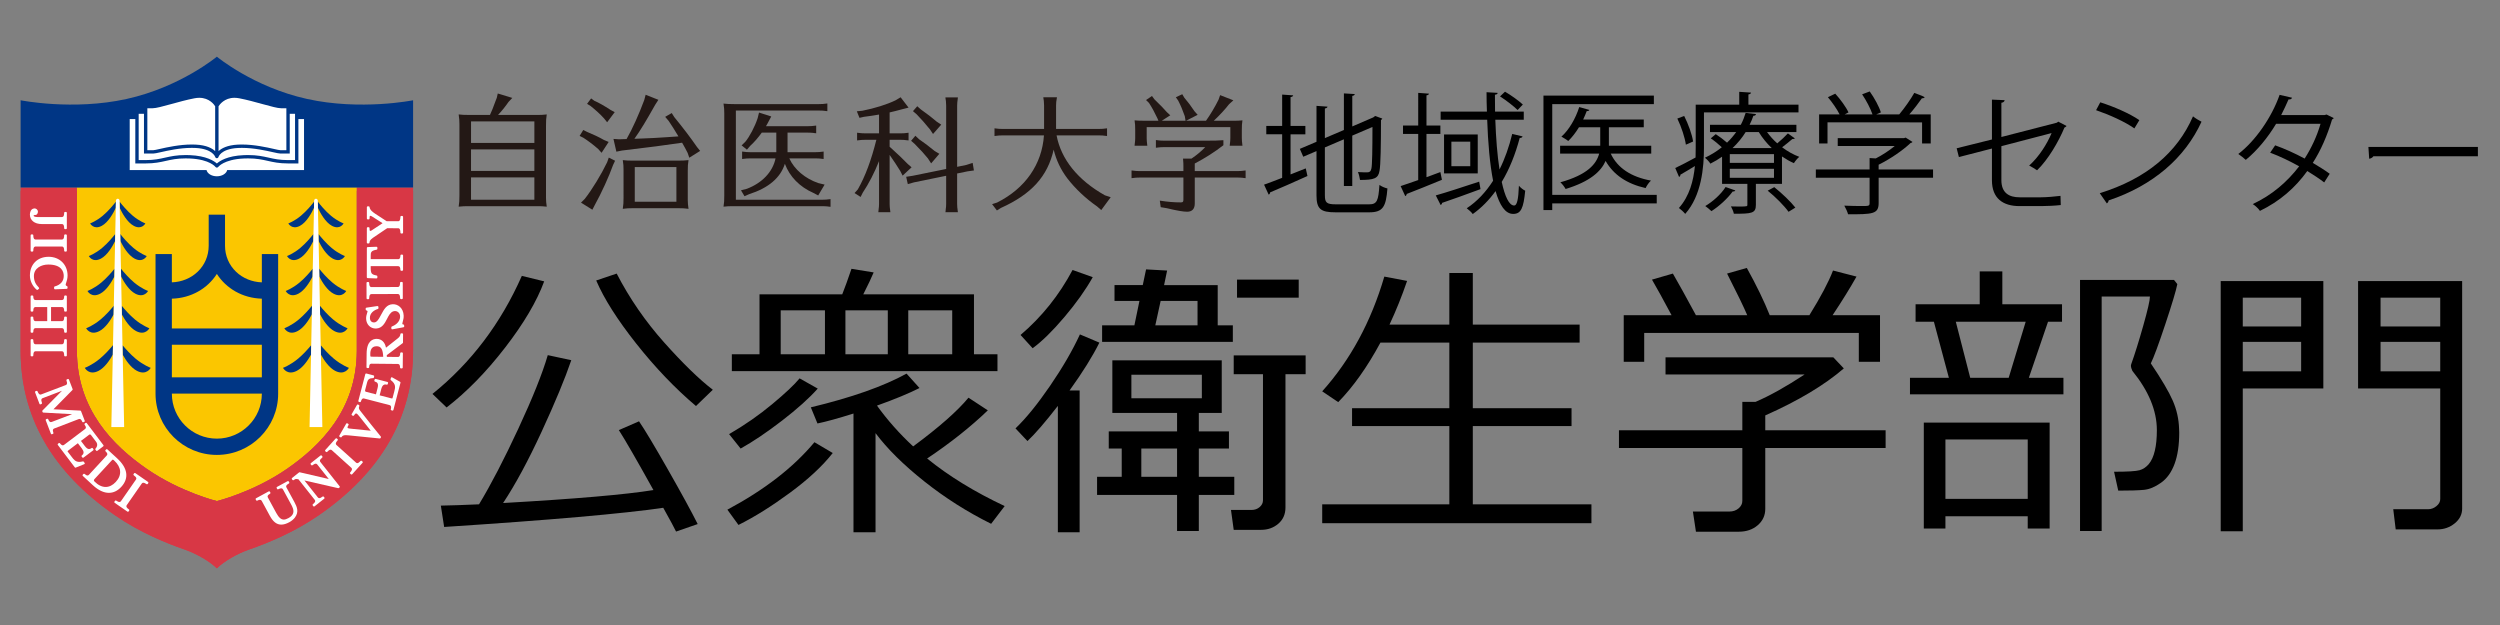 <?xml version="1.0" encoding="utf-8"?>
<!-- Generator: Adobe Illustrator 16.0.0, SVG Export Plug-In . SVG Version: 6.00 Build 0)  -->
<!DOCTYPE svg PUBLIC "-//W3C//DTD SVG 1.1//EN" "http://www.w3.org/Graphics/SVG/1.1/DTD/svg11.dtd">
<svg version="1.1" id="レイヤー_1" xmlns="http://www.w3.org/2000/svg" xmlns:xlink="http://www.w3.org/1999/xlink" x="0px"
	 y="0px" width="256px" height="64px" viewBox="0 0 256 64" enable-background="new 0 0 256 64" xml:space="preserve">
<rect x="0" y="0" width="256" height="64" fill="#808080" stroke="none"/>
<g>
	<path fill="none" d="M43.415,36.13c0,3.462-0.867,6.714-2.575,9.667c-1.7,2.938-4.243,5.588-7.558,7.875
		c-2.101,1.449-4.517,2.641-7.389,3.645c-1.099,0.381-2.293,1.068-2.903,1.674c-0.21,0.207-0.488,0.32-0.782,0.32
		c-0.295,0-0.574-0.113-0.783-0.322c-0.61-0.602-1.804-1.289-2.903-1.672c-2.874-1.004-5.291-2.197-7.388-3.645
		c-3.315-2.287-5.859-4.938-7.561-7.875c-1.708-2.953-2.574-6.205-2.574-9.667V10.268c0-0.335,0.149-0.649,0.408-0.862
		c0.198-0.163,0.449-0.252,0.705-0.252c0.073,0,0.147,0.007,0.221,0.021c0.021,0.005,2.148,0.42,4.997,0.42
		c1.93,0,3.747-0.186,5.403-0.552c5.154-1.139,8.727-4.069,8.763-4.098c0.199-0.166,0.452-0.257,0.713-0.257
		c0.26,0,0.513,0.092,0.711,0.258c0.036,0.029,3.607,2.958,8.763,4.097c1.654,0.366,3.472,0.552,5.401,0.552
		c2.854,0,4.978-0.416,4.998-0.42c0.071-0.014,0.145-0.021,0.219-0.021c0.257,0,0.507,0.09,0.706,0.252
		c0.259,0.212,0.408,0.526,0.408,0.861V36.13z"/>
	<path fill="#FBC600" d="M7.875,19.197c0,4.502,0,12.63,0,16.715c0,6.025,3.709,9.725,7.167,12.111
		c3.458,2.385,7.165,3.289,7.165,3.289s3.705-0.904,7.164-3.289c3.459-2.387,7.166-6.086,7.166-12.111c0-4.085,0-12.213,0-16.715
		H7.875z"/>
	<path fill="#D83745" d="M36.537,19.197c0,4.502,0,12.63,0,16.715c0,6.025-3.707,9.725-7.166,12.111
		c-3.459,2.385-7.164,3.289-7.164,3.289s-3.707-0.904-7.165-3.289c-3.458-2.387-7.167-6.086-7.167-12.111c0-4.085,0-12.213,0-16.715
		H2.111v16.715c0,6.758,3.247,12.426,9.652,16.844c2.632,1.816,5.34,2.887,7.122,3.508c1.276,0.443,2.604,1.225,3.321,1.934
		c0.716-0.709,2.042-1.49,3.318-1.934c1.782-0.621,4.489-1.691,7.124-3.508c6.402-4.418,9.651-10.086,9.651-16.844V19.197H36.537z"
		/>
	<path fill="#D83745" d="M36.537,19.548c0,4.581,0,12.383,0,16.364c0,6.025-3.707,9.725-7.166,12.111
		c-3.459,2.385-7.164,3.289-7.164,3.289s-3.707-0.904-7.165-3.289c-3.458-2.387-7.167-6.086-7.167-12.111c0-3.981,0-11.783,0-16.364
		H2.111v16.364c0,6.758,3.247,12.426,9.652,16.844c2.632,1.816,5.34,2.887,7.122,3.508c1.276,0.443,2.604,1.225,3.321,1.934
		c0.716-0.709,2.042-1.49,3.318-1.934c1.782-0.621,4.489-1.691,7.124-3.508c6.402-4.418,9.651-10.086,9.651-16.844V19.548H36.537z"
		/>
	<path fill="#003685" d="M31.441,10.132c-5.498-1.215-9.234-4.329-9.234-4.329s-3.738,3.114-9.235,4.329
		c-5.497,1.216-10.86,0.136-10.86,0.136v8.929h40.189v-8.929C42.301,10.268,36.938,11.348,31.441,10.132z"/>
	<path fill="#FFFFFF" d="M29.334,49.916c-0.035-0.061-0.114-0.207,0.252-0.408c0.017-0.012,0.032-0.029,0.04-0.051
		c0.007-0.021,0.003-0.047-0.008-0.066l-0.048-0.088c-0.024-0.041-0.077-0.057-0.118-0.033l-1.088,0.59
		c-0.043,0.021-0.06,0.072-0.035,0.115l0.048,0.09c0.012,0.021,0.027,0.037,0.051,0.043c0.021,0.008,0.045,0.004,0.065-0.006
		c0.121-0.064,0.224-0.1,0.305-0.1c0.08,0,0.135,0.035,0.176,0.109l0.802,1.477c0.146,0.264,0.343,0.623,0.247,0.953
		c-0.059,0.201-0.22,0.369-0.491,0.516c-0.184,0.1-0.338,0.148-0.473,0.148c-0.277,0-0.515-0.211-0.771-0.682l-0.856-1.576
		c-0.031-0.055-0.039-0.105-0.023-0.156c0.022-0.078,0.108-0.16,0.244-0.234c0.041-0.021,0.057-0.072,0.035-0.115l-0.044-0.09
		c-0.011-0.021-0.03-0.035-0.053-0.043c-0.023-0.008-0.047-0.006-0.067,0.006l-1.306,0.709c-0.02,0.01-0.034,0.029-0.041,0.051
		c-0.009,0.021-0.005,0.045,0.007,0.066l0.047,0.09c0.013,0.02,0.032,0.033,0.052,0.043c0.022,0.006,0.047,0.004,0.066-0.01
		c0.108-0.057,0.197-0.086,0.272-0.086c0.079,0,0.135,0.035,0.18,0.111l0.838,1.545c0.331,0.605,0.7,0.887,1.165,0.887
		c0.249,0,0.522-0.082,0.833-0.252c0.207-0.109,0.443-0.307,0.566-0.475c0.424-0.582,0.221-1.068-0.065-1.6L29.334,49.916z"/>
	<path fill="#FFFFFF" d="M32.809,47.311c-0.039-0.049-0.056-0.094-0.052-0.141c0.013-0.09,0.094-0.199,0.242-0.316
		c0.016-0.014,0.027-0.035,0.03-0.059c0.003-0.021-0.006-0.045-0.021-0.063l-0.063-0.078c-0.027-0.037-0.081-0.043-0.118-0.014
		l-0.996,0.787c-0.04,0.031-0.043,0.084-0.016,0.121l0.063,0.08c0.013,0.018,0.035,0.029,0.057,0.033
		c0.022,0.002,0.046-0.004,0.064-0.02c0.136-0.107,0.25-0.16,0.336-0.16c0.061,0,0.106,0.023,0.15,0.08l1.183,1.492l-2.972-0.691
		c-0.025-0.006-0.053,0-0.074,0.016l-0.719,0.57c-0.016,0.016-0.027,0.037-0.032,0.057c-0.001,0.025,0.007,0.049,0.021,0.066
		l0.063,0.078c0.031,0.035,0.084,0.043,0.12,0.014c0.13-0.1,0.185-0.115,0.254-0.115c0.05,0,0.11,0.01,0.196,0.023l0.036,0.01
		l1.667,2.102c0.037,0.047,0.053,0.092,0.048,0.139c-0.009,0.09-0.093,0.199-0.24,0.316c-0.019,0.014-0.028,0.035-0.031,0.059
		c-0.001,0.023,0.004,0.045,0.021,0.064l0.064,0.078c0.016,0.02,0.04,0.031,0.065,0.031c0.02,0,0.04-0.008,0.054-0.02l0.997-0.789
		c0.016-0.016,0.028-0.035,0.032-0.057c0.001-0.025-0.006-0.047-0.021-0.064l-0.063-0.078c-0.03-0.037-0.084-0.045-0.122-0.014
		c-0.133,0.107-0.248,0.162-0.336,0.162c-0.058,0-0.105-0.025-0.15-0.08l-1.372-1.732l3.455,0.789c0.027,0.006,0.054,0,0.073-0.016
		l0.064-0.049c0.019-0.016,0.03-0.035,0.031-0.059c0.003-0.021-0.001-0.045-0.017-0.063L32.809,47.311z"/>
	<path fill="#FFFFFF" d="M37.043,47.195c-0.037-0.031-0.09-0.027-0.122,0.008c-0.131,0.143-0.247,0.223-0.338,0.223
		c-0.044,0-0.087-0.021-0.131-0.059l-1.989-1.791c-0.054-0.051-0.18-0.166,0.114-0.488c0.015-0.016,0.021-0.039,0.021-0.061
		c0-0.023-0.012-0.047-0.027-0.061l-0.078-0.068c-0.035-0.031-0.089-0.029-0.122,0.006l-1.066,1.182
		c-0.032,0.035-0.03,0.09,0.006,0.121l0.074,0.068c0.02,0.016,0.041,0.023,0.063,0.021c0.024,0,0.044-0.01,0.062-0.027
		c0.131-0.145,0.249-0.223,0.34-0.223c0.044,0,0.087,0.02,0.131,0.057l1.99,1.795c0.053,0.049,0.177,0.162-0.116,0.486
		c-0.03,0.035-0.028,0.09,0.009,0.121l0.073,0.068c0.018,0.014,0.037,0.023,0.06,0.023c0.001,0,0.004,0,0.004,0
		c0.021-0.002,0.044-0.012,0.061-0.029l1.069-1.182c0.015-0.018,0.022-0.041,0.022-0.063c-0.002-0.023-0.014-0.043-0.029-0.059
		L37.043,47.195z"/>
	<path fill="#FFFFFF" d="M36.898,42.076c-0.138-0.176-0.199-0.309-0.104-0.479c0.021-0.043,0.007-0.094-0.033-0.117l-0.085-0.051
		c-0.019-0.012-0.045-0.016-0.065-0.008c-0.023,0.004-0.044,0.02-0.054,0.039l-0.546,0.949c-0.013,0.02-0.016,0.043-0.01,0.064
		c0.008,0.023,0.021,0.043,0.041,0.053l0.087,0.051c0.041,0.023,0.094,0.008,0.118-0.035c0.077-0.131,0.154-0.205,0.22-0.205
		c0.019,0,0.037,0.006,0.057,0.016c0.041,0.023,0.13,0.094,0.296,0.311l1.146,1.441l-1.705-0.172l-0.025-0.002
		c-0.462-0.039-0.58-0.07-0.604-0.086c-0.051-0.029-0.099-0.057,0.059-0.33c0.011-0.02,0.015-0.045,0.007-0.066
		c-0.006-0.021-0.021-0.041-0.041-0.051l-0.09-0.049c-0.041-0.021-0.093-0.008-0.116,0.033l-0.706,1.23
		c-0.011,0.021-0.013,0.043-0.008,0.066c0.007,0.021,0.021,0.041,0.042,0.053l0.086,0.049c0.041,0.023,0.095,0.01,0.119-0.031
		c0.075-0.133,0.203-0.188,0.428-0.188c0.099,0,0.209,0.012,0.318,0.023l3.153,0.316c0,0,0.003,0,0.008,0
		c0.031,0,0.06-0.018,0.074-0.043L39,44.797c0.02-0.029,0.016-0.07-0.007-0.096C38.502,44.104,37.541,42.91,36.898,42.076z"/>
	<path fill="#FFFFFF" d="M40.969,39.098l-0.811-0.457c-0.021-0.014-0.051-0.016-0.075-0.004c-0.024,0.01-0.046,0.031-0.05,0.057
		l-0.039,0.145c-0.009,0.033,0.004,0.066,0.033,0.09c0.541,0.414,0.453,0.76,0.348,1.16l-0.181,0.684
		c-0.003,0.01-0.006,0.027-0.058,0.027c-0.022,0-0.047-0.002-0.072-0.01l-1.188-0.309l0.166-0.645
		c0.111-0.418,0.294-0.469,0.421-0.469c0.045,0,0.093,0.008,0.142,0.021c0.047,0.012,0.094-0.016,0.105-0.061l0.029-0.109
		c0.007-0.021,0.005-0.047-0.008-0.066c-0.012-0.021-0.031-0.033-0.052-0.039l-1.21-0.314c-0.02-0.006-0.044-0.002-0.064,0.01
		c-0.021,0.01-0.035,0.029-0.041,0.053l-0.029,0.109c-0.004,0.021-0.003,0.045,0.011,0.066c0.011,0.018,0.029,0.033,0.051,0.037
		c0.128,0.033,0.213,0.09,0.262,0.172c0.063,0.107,0.064,0.27,0.005,0.492l-0.166,0.643l-1.029-0.264
		c-0.104-0.029-0.09-0.135-0.078-0.178l0.214-0.826c0.066-0.26,0.251-0.391,0.543-0.391c0.019,0,0.034,0,0.052,0
		c0.042,0.002,0.08-0.025,0.089-0.064l0.025-0.113c0.013-0.047-0.015-0.092-0.059-0.104l-0.74-0.195
		c-0.021-0.006-0.046-0.004-0.065,0.008c-0.019,0.012-0.033,0.031-0.041,0.053l-0.714,2.742c-0.012,0.045,0.014,0.094,0.058,0.105
		l0.1,0.025c0.021,0.008,0.046,0.004,0.065-0.006c0.021-0.014,0.033-0.031,0.04-0.055c0.057-0.213,0.144-0.322,0.259-0.322
		c0.022,0,0.047,0.004,0.072,0.012l2.594,0.674c0.064,0.018,0.235,0.063,0.137,0.43c-0.008,0.023-0.004,0.047,0.009,0.066
		c0.01,0.02,0.029,0.035,0.052,0.041l0.1,0.025c0.008,0.002,0.016,0.004,0.022,0.004c0.017,0,0.031-0.006,0.044-0.014
		c0.02-0.012,0.033-0.029,0.039-0.053l0.724-2.785C41.019,39.158,41.003,39.119,40.969,39.098z"/>
	<path fill="#FFFFFF" d="M41.189,34.131h-0.101c-0.044,0-0.083,0.035-0.086,0.079c-0.019,0.202-0.108,0.308-0.275,0.442l-1.2,0.951
		c-0.114-0.57-0.455-0.896-0.948-0.903h-0.007c-0.381,0-1.018,0.194-1.029,1.497l-0.015,1.404c-0.002,0.049,0.037,0.088,0.085,0.088
		l0.101,0.002c0.023,0,0.045-0.01,0.062-0.023c0.017-0.016,0.026-0.039,0.026-0.063c0.004-0.363,0.172-0.363,0.242-0.363
		l2.684,0.027c0.066,0,0.24,0.006,0.237,0.369c0,0.049,0.038,0.086,0.086,0.086l0.1,0.002c0,0,0,0,0.003,0
		c0.021,0,0.043-0.008,0.06-0.025c0.015-0.014,0.026-0.037,0.026-0.059l0.015-1.467c0-0.047-0.037-0.086-0.084-0.088l-0.103-0.001
		c-0.05,0-0.089,0.037-0.089,0.087c-0.005,0.379-0.174,0.379-0.236,0.379l-1.13-0.01l-0.007-0.172l1.626-1.227
		c0.022-0.017,0.035-0.041,0.035-0.067l0.006-0.858C41.274,34.172,41.237,34.133,41.189,34.131z M39.241,36.539l-1.161-0.014
		c-0.09,0-0.135-0.01-0.144-0.027c-0.018-0.033-0.018-0.137-0.018-0.281c0.003-0.348,0.12-0.762,0.646-0.762h0.013
		C39.02,35.461,39.209,35.766,39.241,36.539z"/>
	<path fill="#FFFFFF" d="M41.382,33.305c-0.002-0.042-0.038-0.077-0.08-0.08c-0.046-0.004-0.079-0.017-0.091-0.033
		c-0.027-0.035,0.006-0.156,0.037-0.273c0.044-0.165,0.1-0.368,0.088-0.604c-0.032-0.784-0.594-1.184-1.114-1.163
		c-0.634,0.028-0.883,0.488-1.223,1.126c-0.035,0.063-0.07,0.126-0.105,0.192c-0.105,0.187-0.298,0.535-0.569,0.547
		c-0.268,0.013-0.436-0.159-0.446-0.455c-0.022-0.497,0.425-0.808,0.813-0.922c0.04-0.011,0.066-0.048,0.063-0.087l-0.005-0.133
		c-0.003-0.024-0.014-0.046-0.034-0.063c-0.019-0.014-0.041-0.021-0.067-0.019l-1.132,0.167c-0.046,0.006-0.077,0.046-0.073,0.09
		l0.006,0.113c0.002,0.037,0.028,0.068,0.063,0.077c0.062,0.018,0.101,0.039,0.113,0.061c0.022,0.039-0.006,0.127-0.039,0.227
		c-0.044,0.143-0.106,0.338-0.096,0.582c0.026,0.572,0.438,0.987,0.979,0.987c0.015,0,0.031,0,0.045,0
		c0.621-0.028,0.887-0.541,1.119-0.994c0.175-0.342,0.342-0.666,0.633-0.765c0.062-0.02,0.122-0.031,0.186-0.031
		c0.279,0,0.502,0.225,0.516,0.523c0.027,0.673-0.639,0.982-0.841,1.058c-0.036,0.014-0.06,0.049-0.058,0.084l0.006,0.125
		c0,0.025,0.011,0.047,0.031,0.065c0.016,0.011,0.034,0.019,0.053,0.019c0.006,0,0.012-0.002,0.018-0.002l1.145-0.213
		c0.043-0.008,0.071-0.047,0.07-0.09L41.382,33.305z"/>
	<path fill="#FFFFFF" d="M37.619,30.64h0.104c0.047,0,0.085-0.04,0.085-0.087c0-0.438,0.168-0.438,0.237-0.438l2.683-0.01
		c0.073,0,0.241,0,0.243,0.437c0,0.048,0.037,0.087,0.086,0.087h0.104c0.021,0,0.044-0.01,0.061-0.025
		c0.017-0.017,0.025-0.04,0.025-0.063l-0.005-1.586c0-0.048-0.039-0.086-0.087-0.086h-0.103c-0.048,0-0.087,0.038-0.087,0.086
		c0,0.435-0.172,0.435-0.237,0.435l-2.683,0.008c0,0-0.005,0-0.006,0c-0.063,0-0.233,0-0.234-0.435c0-0.049-0.042-0.085-0.089-0.085
		h-0.099c-0.024,0-0.046,0.009-0.062,0.025c-0.016,0.015-0.025,0.038-0.025,0.06l0.004,1.59C37.534,30.6,37.572,30.64,37.619,30.64z
		"/>
	<path fill="#FFFFFF" d="M37.646,28.481l0.908,0.031c0.002,0,0.004,0,0.004,0c0.021,0,0.045-0.009,0.061-0.024
		c0.016-0.016,0.024-0.04,0.024-0.063v-0.127c0-0.04-0.026-0.076-0.067-0.084l-0.061-0.012c-0.144-0.031-0.282-0.062-0.392-0.148
		c0-0.001-0.002-0.003-0.002-0.003c-0.166-0.111-0.164-0.442-0.161-0.763c0-0.011,0-0.022,0-0.034l2.798,0.002
		c0.071,0,0.241,0,0.241,0.387c0,0.047,0.039,0.087,0.086,0.087h0.102c0.048,0,0.086-0.04,0.086-0.087l0.003-1.484
		c0-0.024-0.009-0.046-0.026-0.062c-0.015-0.017-0.036-0.026-0.058-0.026h-0.105c-0.047,0-0.085,0.039-0.085,0.086
		c0,0.382-0.17,0.382-0.242,0.382l-2.799-0.003v-0.322c0-0.35,0-0.544,0.612-0.646c0.042-0.006,0.071-0.043,0.071-0.084v-0.127
		c0-0.024-0.01-0.046-0.022-0.063c-0.019-0.016-0.044-0.025-0.065-0.025l-0.907,0.033c-0.048,0.001-0.083,0.039-0.083,0.086
		l-0.006,3.007C37.56,28.439,37.597,28.479,37.646,28.481z"/>
	<path fill="#FFFFFF" d="M37.648,24.931h0.104c0.046,0,0.085-0.037,0.086-0.083c0.008-0.273,0.234-0.423,0.613-0.67
		c0.074-0.051,0.156-0.104,0.24-0.165l0.954-0.643l1.115,0.002c0.072,0,0.24,0,0.24,0.452c0,0.049,0.038,0.087,0.086,0.087h0.103
		c0.048,0,0.085-0.038,0.085-0.087l0.001-1.624c0-0.022-0.009-0.044-0.026-0.061c-0.015-0.017-0.036-0.026-0.06-0.026h-0.103
		c-0.048,0-0.086,0.039-0.086,0.087c0,0.454-0.172,0.455-0.236,0.454l-1.169,0l-1.131-0.74l-0.007-0.004
		c-0.229-0.153-0.577-0.383-0.615-0.708c-0.005-0.044-0.041-0.077-0.086-0.077h-0.104c-0.046,0-0.085,0.04-0.085,0.087v1.166
		c0,0.047,0.037,0.085,0.082,0.086l0.103,0.003c0.021,0,0.046-0.008,0.061-0.025c0.019-0.017,0.028-0.039,0.028-0.061
		c0-0.252,0.031-0.266,0.048-0.273c0.064-0.028,0.151,0.024,0.227,0.071l1.061,0.675l-1.028,0.677
		c-0.073,0.054-0.159,0.113-0.245,0.113c-0.02,0-0.064,0-0.064-0.295c0-0.047-0.038-0.087-0.086-0.087h-0.103
		c-0.045,0-0.084,0.04-0.084,0.087l-0.005,1.497c0,0.022,0.011,0.045,0.026,0.061C37.603,24.92,37.624,24.931,37.648,24.931z"/>
	<path fill="#FFFFFF" d="M4.281,22.943h2.051c0.07,0,0.238,0,0.238,0.435c0,0.049,0.039,0.086,0.086,0.086h0.103
		c0.05,0,0.085-0.037,0.085-0.086v-1.59c0-0.048-0.035-0.086-0.085-0.086H6.656c-0.047,0-0.086,0.039-0.086,0.086
		c0,0.437-0.168,0.437-0.238,0.437H3.826c-0.209,0-0.39-0.062-0.39-0.131c0-0.036,0.078-0.087,0.143-0.087
		c0.013,0,0.019,0.003,0.02,0.003c0.016,0.004,0.028,0.006,0.043,0.006c0.111,0,0.242-0.146,0.242-0.332
		c0-0.206-0.18-0.344-0.348-0.344c-0.005,0-0.011,0.001-0.015,0.002l-0.084,0.016c-0.298,0.065-0.375,0.415-0.375,0.613
		C3.063,22.561,3.54,22.943,4.281,22.943z"/>
	<path fill="#FFFFFF" d="M6.759,24.004H6.656c-0.047,0-0.086,0.04-0.086,0.086c0,0.437-0.168,0.437-0.238,0.437H3.651
		c-0.072,0-0.241,0-0.241-0.437c0-0.047-0.038-0.086-0.086-0.086H3.222c-0.047,0-0.086,0.04-0.086,0.086v1.588
		c0,0.048,0.039,0.086,0.086,0.086h0.103c0.048,0,0.086-0.038,0.086-0.086c0-0.435,0.169-0.435,0.241-0.435h2.681
		c0.07,0,0.238,0,0.238,0.435c0,0.048,0.039,0.086,0.086,0.086h0.103c0.05,0,0.085-0.038,0.085-0.086V24.09
		C6.844,24.043,6.809,24.004,6.759,24.004z"/>
	<path fill="#FFFFFF" d="M3.76,29.672c0.015,0.013,0.033,0.018,0.054,0.018c0.02,0,0.041-0.005,0.056-0.02l0.106-0.091
		c0.021-0.015,0.028-0.038,0.032-0.063c0-0.022-0.008-0.046-0.026-0.063c-0.361-0.366-0.51-0.71-0.51-1.188
		c0-0.807,0.764-1.176,1.473-1.176c1.377,0,1.583,0.737,1.583,1.172c0,0.533-0.327,0.912-0.924,1.07
		c-0.039,0.01-0.065,0.044-0.065,0.083v0.126c0,0.025,0.012,0.047,0.026,0.063c0.017,0.014,0.04,0.024,0.062,0.024l1.208-0.048
		c0.046-0.001,0.082-0.04,0.082-0.086V29.38c0-0.036-0.021-0.067-0.053-0.081c-0.175-0.07-0.164-0.12-0.08-0.371
		c0.057-0.172,0.135-0.405,0.135-0.721c0-1.106-0.812-1.912-1.936-1.912c-1.149,0-1.92,0.773-1.92,1.92
		C3.063,28.757,3.333,29.327,3.76,29.672z"/>
	<path fill="#FFFFFF" d="M6.332,31.441c0.065,0,0.238,0,0.238,0.383c0,0.048,0.039,0.087,0.086,0.087h0.103
		c0.05,0,0.085-0.039,0.085-0.087v-1.481c0-0.048-0.035-0.085-0.085-0.085H6.656c-0.047,0-0.086,0.038-0.086,0.085
		c0,0.381-0.173,0.381-0.238,0.381H3.651c-0.072,0-0.241,0-0.241-0.381c0-0.048-0.038-0.085-0.086-0.085H3.222
		c-0.047,0-0.086,0.038-0.086,0.085v1.481c0,0.048,0.039,0.087,0.086,0.087h0.103c0.048,0,0.086-0.039,0.086-0.087
		c0-0.383,0.169-0.383,0.241-0.383h1.184v1.445H3.651c-0.067,0-0.241,0-0.241-0.383c0-0.048-0.038-0.086-0.086-0.086H3.222
		c-0.047,0-0.086,0.038-0.086,0.086v1.483c0,0.049,0.039,0.085,0.086,0.085h0.103c0.048,0,0.086-0.036,0.086-0.085
		c0-0.385,0.169-0.385,0.241-0.385h2.681c0.065,0,0.238,0,0.238,0.385c0,0.049,0.039,0.085,0.086,0.085h0.103
		c0.05,0,0.085-0.036,0.085-0.085v-1.483c0-0.048-0.035-0.086-0.085-0.086H6.656c-0.047,0-0.086,0.038-0.086,0.086
		c0,0.383-0.173,0.383-0.238,0.383H5.227v-1.445H6.332z"/>
	<path fill="#FFFFFF" d="M6.332,35.969c0.07,0,0.238,0,0.238,0.436c0,0.047,0.039,0.086,0.086,0.086h0.103
		c0.05,0,0.085-0.039,0.085-0.086v-1.59c0-0.048-0.035-0.086-0.085-0.086H6.656c-0.047,0-0.086,0.038-0.086,0.086
		c0,0.438-0.168,0.438-0.238,0.438H3.651c-0.072,0-0.241,0-0.241-0.438c0-0.048-0.038-0.086-0.086-0.086H3.222
		c-0.047,0-0.086,0.038-0.086,0.086v1.59c0,0.047,0.039,0.086,0.086,0.086h0.103c0.048,0,0.086-0.039,0.086-0.086
		c0-0.436,0.169-0.436,0.241-0.436H6.332z"/>
	<path fill="#FFFFFF" d="M8.149,42.898c0.105,0,0.195,0.098,0.271,0.289c0.009,0.021,0.025,0.039,0.046,0.049
		c0.022,0.01,0.046,0.01,0.066,0.002l0.096-0.037c0.045-0.016,0.066-0.068,0.05-0.111l-0.38-0.99
		c-0.011-0.031-0.043-0.053-0.076-0.055l-2.75-0.133l1.945-1.973c0.023-0.025,0.031-0.063,0.02-0.092l-0.378-0.986
		c-0.017-0.045-0.064-0.068-0.111-0.051l-0.094,0.037c-0.02,0.006-0.039,0.023-0.047,0.043c-0.011,0.02-0.013,0.045-0.004,0.066
		c0.065,0.168,0.08,0.299,0.041,0.379c-0.021,0.045-0.055,0.076-0.114,0.098l-2.509,0.955c-0.03,0.012-0.059,0.018-0.086,0.018
		c-0.107,0-0.206-0.111-0.29-0.332c-0.017-0.045-0.066-0.066-0.11-0.051l-0.093,0.035c-0.024,0.008-0.043,0.025-0.05,0.045
		c-0.01,0.021-0.011,0.045-0.002,0.066l0.453,1.186c0.007,0.021,0.023,0.039,0.046,0.047c0.021,0.01,0.044,0.012,0.064,0.002
		l0.094-0.037c0.047-0.016,0.068-0.066,0.052-0.109c-0.067-0.174-0.083-0.309-0.046-0.389c0.019-0.045,0.058-0.076,0.114-0.098
		l1.981-0.756l-1.994,2.016c-0.023,0.025-0.033,0.059-0.021,0.092l0.025,0.068c0.013,0.031,0.043,0.055,0.076,0.057l2.953,0.162
		L5.3,43.205c-0.032,0.014-0.063,0.02-0.091,0.02c-0.106,0-0.197-0.098-0.271-0.293c-0.008-0.021-0.024-0.039-0.047-0.047
		c-0.021-0.01-0.045-0.01-0.065-0.002l-0.093,0.035c-0.044,0.016-0.067,0.066-0.052,0.111l0.531,1.385
		c0.014,0.037,0.045,0.057,0.079,0.057c0.012,0,0.021-0.002,0.032-0.006l0.094-0.035c0.021-0.008,0.04-0.023,0.049-0.045
		s0.011-0.045,0.001-0.066c-0.055-0.146-0.068-0.264-0.034-0.338c0.021-0.047,0.061-0.08,0.121-0.104l2.505-0.961
		C8.093,42.904,8.122,42.898,8.149,42.898z"/>
	<path fill="#FFFFFF" d="M8.678,47.475C8.685,47.447,8.68,47.42,8.665,47.4l-0.091-0.119c-0.019-0.029-0.055-0.043-0.09-0.033
		c-0.132,0.033-0.252,0.051-0.356,0.051c-0.398,0-0.578-0.242-0.771-0.496l-0.428-0.564c-0.009-0.01-0.009-0.016-0.008-0.023
		c0.003-0.018,0.025-0.055,0.077-0.09l0.977-0.74l0.4,0.529c0.243,0.324,0.245,0.541,0.006,0.723
		c-0.02,0.014-0.033,0.033-0.036,0.057c-0.001,0.023,0.005,0.047,0.02,0.064l0.065,0.086c0.03,0.039,0.082,0.045,0.12,0.016
		l0.999-0.75c0.036-0.029,0.046-0.084,0.017-0.121L9.498,45.9c-0.013-0.02-0.033-0.031-0.057-0.035
		c-0.024-0.004-0.047,0.004-0.065,0.018c-0.09,0.068-0.173,0.1-0.253,0.1c-0.139,0-0.276-0.096-0.434-0.303L8.288,45.15l0.847-0.639
		c0.066-0.049,0.132-0.029,0.189,0.045l0.518,0.684c0.21,0.283,0.081,0.541-0.064,0.705c-0.026,0.031-0.027,0.08-0.002,0.111
		l0.071,0.092c0.03,0.037,0.081,0.043,0.121,0.016l0.607-0.461c0.018-0.012,0.029-0.033,0.033-0.055
		c0.004-0.023-0.004-0.047-0.017-0.064l-1.711-2.26c-0.013-0.018-0.034-0.031-0.057-0.033c-0.022-0.004-0.046,0.002-0.064,0.016
		l-0.082,0.063c-0.017,0.014-0.028,0.033-0.03,0.057c-0.004,0.023,0.002,0.045,0.016,0.064c0.095,0.123,0.139,0.232,0.128,0.313
		c-0.008,0.053-0.035,0.096-0.09,0.135l-2.14,1.615c-0.042,0.031-0.085,0.049-0.128,0.049c-0.086,0-0.189-0.072-0.295-0.213
		c-0.015-0.018-0.036-0.029-0.058-0.033c-0.023-0.002-0.046,0.006-0.064,0.02l-0.081,0.064c-0.038,0.027-0.043,0.08-0.015,0.119
		l1.739,2.297c0.018,0.021,0.043,0.033,0.071,0.033c0.008,0,0.02-0.002,0.03-0.008l0.866-0.35
		C8.652,47.521,8.67,47.498,8.678,47.475z"/>
	<path fill="#FFFFFF" d="M12.416,49.859c0.816-0.883,0.671-1.918-0.409-2.914l-1.013-0.932c-0.035-0.031-0.089-0.031-0.122,0.004
		l-0.068,0.072c-0.016,0.018-0.024,0.039-0.024,0.063s0.012,0.045,0.027,0.063c0.281,0.256,0.169,0.379,0.119,0.43l-1.817,1.969
		c-0.048,0.051-0.096,0.076-0.151,0.076c-0.081,0-0.183-0.055-0.296-0.158c-0.033-0.029-0.088-0.029-0.12,0.004l-0.067,0.072
		c-0.017,0.016-0.026,0.039-0.026,0.063c0.001,0.023,0.013,0.045,0.029,0.061l1.043,0.965c0.558,0.51,1.105,0.77,1.629,0.77l0,0
		C11.618,50.465,12.046,50.262,12.416,49.859z M9.672,49.064l1.753-1.898c0.066-0.07,0.108-0.104,0.129-0.104
		c0.033,0,0.108,0.068,0.158,0.115c0.352,0.324,0.553,0.688,0.586,1.055c0.035,0.387-0.113,0.764-0.441,1.117
		c-0.311,0.338-0.67,0.516-1.038,0.516c-0.384,0-0.777-0.191-1.14-0.557C9.596,49.227,9.595,49.146,9.672,49.064z"/>
	<path fill="#FFFFFF" d="M13.205,52.168c-0.358-0.25-0.263-0.387-0.223-0.445l1.53-2.201c0.042-0.063,0.092-0.09,0.157-0.09
		c0.089,0,0.201,0.049,0.335,0.143c0.021,0.014,0.043,0.02,0.067,0.014c0.021-0.002,0.043-0.016,0.054-0.035l0.06-0.08
		c0.012-0.021,0.018-0.043,0.012-0.066c-0.002-0.021-0.016-0.043-0.035-0.057l-1.307-0.906c-0.019-0.014-0.042-0.018-0.067-0.014
		c-0.02,0.004-0.04,0.018-0.053,0.037l-0.06,0.082c-0.025,0.039-0.015,0.094,0.024,0.121c0.155,0.107,0.245,0.209,0.26,0.297
		c0.01,0.049-0.003,0.094-0.041,0.146l-1.528,2.199c-0.041,0.064-0.091,0.092-0.155,0.092c-0.087,0-0.199-0.049-0.339-0.145
		c-0.018-0.012-0.042-0.018-0.064-0.014c-0.021,0.006-0.044,0.018-0.055,0.037l-0.058,0.082c-0.027,0.039-0.017,0.092,0.02,0.119
		l1.31,0.906c0.015,0.01,0.034,0.018,0.051,0.018c0.025,0,0.054-0.014,0.07-0.039l0.058-0.08c0.013-0.02,0.017-0.043,0.014-0.066
		S13.226,52.182,13.205,52.168z"/>
	<path fill="#003685" d="M12.259,21.285c0.216,0.469,0.75,1.484,1.45,1.848c0.823,0.427,1.178-0.256,1.178-0.256
		s-0.606-0.214-1.29-0.784c-0.594-0.496-1.138-1.169-1.351-1.442L12.259,21.285z"/>
	<path fill="#003685" d="M12.313,23.96l0.015,0.721c0.259,0.53,0.786,1.455,1.46,1.805c0.866,0.451,1.237-0.268,1.237-0.268
		s-0.64-0.225-1.356-0.823C13.097,24.917,12.567,24.284,12.313,23.96z"/>
	<path fill="#003685" d="M10.407,23.133c0.699-0.364,1.232-1.379,1.449-1.848l0.014-0.633c-0.213,0.272-0.756,0.946-1.351,1.442
		c-0.684,0.569-1.291,0.784-1.291,0.784S9.583,23.561,10.407,23.133z"/>
	<path fill="#003685" d="M12.385,27.513l0.017,0.803c0.288,0.566,0.809,1.422,1.462,1.761c0.908,0.471,1.298-0.281,1.298-0.281
		s-0.667-0.236-1.421-0.862C13.187,28.472,12.669,27.869,12.385,27.513z"/>
	<path fill="#003685" d="M13.941,33.905c0.947,0.495,1.356-0.292,1.356-0.292s-0.698-0.247-1.484-0.902
		c-0.54-0.449-1.045-1.026-1.352-1.404l0.017,0.889C12.791,32.782,13.307,33.578,13.941,33.905z"/>
	<path fill="#003685" d="M10.253,30.077c0.651-0.339,1.172-1.195,1.461-1.761l0.018-0.803c-0.285,0.355-0.802,0.958-1.357,1.421
		c-0.752,0.626-1.419,0.862-1.419,0.862S9.345,30.548,10.253,30.077z"/>
	<path fill="#003685" d="M13.885,36.727c-0.524-0.438-1.016-0.99-1.341-1.381l0.021,0.969c0.328,0.596,0.838,1.338,1.454,1.658
		c0.99,0.516,1.415-0.305,1.415-0.305S14.704,37.408,13.885,36.727z"/>
	<path fill="#003685" d="M11.57,35.346c-0.321,0.391-0.815,0.943-1.341,1.381c-0.819,0.682-1.549,0.941-1.549,0.941
		s0.428,0.82,1.416,0.305c0.617-0.32,1.126-1.063,1.455-1.658L11.57,35.346z"/>
	<path fill="#003685" d="M10.175,33.905c0.635-0.327,1.15-1.124,1.462-1.709l0.017-0.889c-0.308,0.378-0.81,0.955-1.35,1.404
		c-0.787,0.655-1.483,0.902-1.483,0.902S9.225,34.4,10.175,33.905z"/>
	<path fill="#003685" d="M10.33,26.486c0.674-0.35,1.199-1.275,1.456-1.805l0.018-0.721c-0.256,0.324-0.784,0.958-1.356,1.435
		c-0.719,0.598-1.355,0.823-1.355,0.823S9.465,26.937,10.33,26.486z"/>
	<path fill="#003685" d="M32.151,21.285c-0.216,0.469-0.747,1.484-1.447,1.848c-0.825,0.427-1.18-0.256-1.18-0.256
		s0.607-0.214,1.29-0.784c0.596-0.496,1.141-1.169,1.353-1.442L32.151,21.285z"/>
	<path fill="#003685" d="M32.099,23.96l-0.015,0.721c-0.259,0.53-0.785,1.455-1.459,1.805c-0.864,0.451-1.235-0.268-1.235-0.268
		s0.635-0.225,1.354-0.823C31.316,24.917,31.844,24.284,32.099,23.96z"/>
	<path fill="#003685" d="M34.004,23.133c-0.699-0.364-1.233-1.379-1.449-1.848l-0.01-0.633c0.208,0.272,0.754,0.946,1.347,1.442
		c0.686,0.569,1.291,0.784,1.291,0.784S34.83,23.561,34.004,23.133z"/>
	<path fill="#003685" d="M32.027,27.513l-0.018,0.803c-0.288,0.566-0.81,1.422-1.461,1.761c-0.905,0.471-1.296-0.281-1.296-0.281
		s0.667-0.236,1.419-0.862C31.227,28.472,31.742,27.869,32.027,27.513z"/>
	<path fill="#003685" d="M30.472,33.905c-0.949,0.495-1.357-0.292-1.357-0.292s0.698-0.247,1.484-0.902
		c0.541-0.449,1.044-1.026,1.351-1.404l-0.017,0.889C31.62,32.782,31.104,33.578,30.472,33.905z"/>
	<path fill="#003685" d="M34.16,30.077c-0.652-0.339-1.175-1.195-1.461-1.761l-0.02-0.803c0.287,0.355,0.8,0.958,1.359,1.421
		c0.75,0.626,1.417,0.862,1.417,0.862S35.066,30.548,34.16,30.077z"/>
	<path fill="#003685" d="M30.526,36.727c0.525-0.438,1.019-0.99,1.341-1.381l-0.017,0.969c-0.33,0.596-0.841,1.338-1.458,1.658
		c-0.991,0.516-1.415-0.305-1.415-0.305S29.707,37.408,30.526,36.727z"/>
	<path fill="#003685" d="M32.839,35.346c0.325,0.391,0.816,0.943,1.344,1.381c0.819,0.682,1.546,0.941,1.546,0.941
		s-0.424,0.82-1.414,0.305c-0.615-0.32-1.124-1.063-1.454-1.658L32.839,35.346z"/>
	<path fill="#003685" d="M34.237,33.905c-0.634-0.327-1.15-1.124-1.461-1.709l-0.018-0.889c0.308,0.378,0.81,0.955,1.35,1.404
		c0.787,0.655,1.484,0.902,1.484,0.902S35.187,34.4,34.237,33.905z"/>
	<path fill="#003685" d="M34.082,26.486c-0.672-0.35-1.2-1.275-1.457-1.805l-0.017-0.721c0.257,0.324,0.784,0.958,1.355,1.435
		c0.719,0.598,1.355,0.823,1.355,0.823S34.949,26.937,34.082,26.486z"/>
	<path fill="#FFFFFF" d="M12.243,20.536v0.007c-0.002-0.099-0.082-0.193-0.186-0.193c-0.102,0-0.183,0.094-0.185,0.193l-0.002-0.007
		l-0.469,23.193h1.312L12.243,20.536z"/>
	<path fill="#FFFFFF" d="M32.168,20.536v0.007c0.003-0.099,0.084-0.193,0.188-0.193c0.1,0,0.183,0.094,0.185,0.193v-0.007
		l0.469,23.193h-1.311L32.168,20.536z"/>
	<path fill="#003685" d="M26.813,26.015v2.898c-1.008-0.037-1.938-0.417-2.633-1.077c-0.733-0.695-1.138-1.646-1.138-2.677v-3.177
		H21.37v3.177c0,1.031-0.404,1.982-1.138,2.677c-0.696,0.661-1.625,1.041-2.634,1.077v-2.898h-1.672v14.301
		c0,3.457,2.816,6.268,6.28,6.268c3.461,0,6.277-2.811,6.277-6.268V26.015H26.813z M22.207,28.049
		c0.952,1.493,2.636,2.483,4.605,2.535v3.048h-9.214v-3.048C19.567,30.532,21.254,29.542,22.207,28.049z M26.813,35.301v3.336
		h-9.214v-3.336H26.813z M22.207,44.916c-2.542,0-4.608-2.061-4.608-4.6v-0.012h9.214v0.012
		C26.813,42.855,24.746,44.916,22.207,44.916z"/>
	<path fill="none" d="M22.207,58.197c0.716-0.709,2.042-1.49,3.318-1.934c1.782-0.621,4.489-1.691,7.124-3.508
		c6.402-4.418,9.651-10.086,9.651-16.626V10.268c0,0-5.363,1.08-10.859-0.136c-5.498-1.215-9.234-4.329-9.234-4.329
		s-3.738,3.114-9.235,4.329c-5.497,1.216-10.86,0.136-10.86,0.136V36.13c0,6.54,3.247,12.208,9.652,16.626
		c2.632,1.816,5.34,2.887,7.122,3.508C20.162,56.707,21.489,57.488,22.207,58.197z"/>
	<path fill="#FFFFFF" d="M16.355,15.253c0.756-0.17,2.019-0.455,3.29-0.455c0.138,0,0.275,0.004,0.406,0.01
		c1.098,0.055,1.678,0.383,1.981,0.667v-4.594c-0.097-0.161-0.59-0.866-1.629-0.866c-0.157,0-0.321,0.018-0.489,0.05
		c-0.779,0.15-1.628,0.383-2.378,0.591c-0.866,0.238-1.554,0.428-1.905,0.428h-0.543v4.294h0.622
		C15.8,15.378,16.058,15.32,16.355,15.253z"/>
	<path fill="#FFFFFF" d="M24.767,14.798c1.271,0,2.534,0.285,3.289,0.455c0.297,0.067,0.556,0.125,0.645,0.125h0.623v-4.294h-0.544
		c-0.352,0-1.037-0.19-1.905-0.428c-0.748-0.208-1.598-0.441-2.377-0.591c-0.169-0.032-0.333-0.05-0.489-0.05
		c-1.032,0-1.529,0.706-1.63,0.866v4.594c0.304-0.284,0.887-0.612,1.981-0.667C24.492,14.802,24.628,14.798,24.767,14.798z"/>
	<path fill="#FFFFFF" d="M29.668,15.722H28.7c-0.127,0-0.364-0.052-0.72-0.132c-0.743-0.167-1.982-0.447-3.214-0.447
		c-0.134,0-0.262,0.004-0.388,0.01c-0.949,0.047-1.45,0.31-1.705,0.521c-0.244,0.205-0.299,0.395-0.301,0.396
		c-0.017,0.077-0.087,0.132-0.166,0.132c-0.082,0-0.147-0.054-0.168-0.13c0,0-0.063-0.209-0.345-0.427
		c-0.254-0.198-0.751-0.446-1.66-0.492c-0.125-0.005-0.257-0.01-0.389-0.01c-1.231,0-2.472,0.279-3.212,0.447
		c-0.358,0.08-0.595,0.132-0.723,0.132h-0.967v-4.071H14.2v4.742h0.721c0.874,0,1.418-0.123,1.994-0.254
		c0.574-0.128,1.169-0.262,2.095-0.262c0.137,0,0.28,0.002,0.429,0.009c1.706,0.069,2.491,0.607,2.769,0.855
		c0.272-0.248,1.06-0.786,2.766-0.855c0.148-0.007,0.293-0.009,0.429-0.009c0.927,0,1.521,0.134,2.097,0.262
		c0.576,0.131,1.121,0.254,1.992,0.254h0.721v-4.742h-0.543V15.722z"/>
	<path fill="#FFFFFF" d="M29.49,16.737c-0.91,0-1.499-0.133-2.068-0.262c-0.584-0.131-1.132-0.254-2.021-0.254
		c-0.13,0-0.273,0.003-0.413,0.009c-1.068,0.042-1.732,0.278-2.102,0.468c-0.391,0.2-0.539,0.394-0.542,0.396
		c-0.033,0.043-0.082,0.07-0.138,0.07c-0.059,0-0.108-0.027-0.142-0.07c0-0.002-0.15-0.196-0.541-0.396
		c-0.366-0.19-1.032-0.425-2.102-0.468c-0.142-0.005-0.28-0.009-0.413-0.009c-0.889,0-1.438,0.123-2.02,0.254
		c-0.57,0.129-1.159,0.262-2.069,0.262h-1.065v-4.544h-0.574v5.223h7.868c0.082,0.361,0.523,0.636,1.058,0.636
		c0.543,0,0.989-0.287,1.063-0.655c0,0.006,0.003,0.011,0.005,0.019h7.857v-5.223h-0.575v4.544H29.49z"/>
	<path d="M132.151,17.862l1.558-0.618l0.174,0.779c-1.396,0.645-2.886,1.275-3.826,1.678c0,0.108-0.054,0.188-0.147,0.228
		l-0.47-1.02c0.51-0.175,1.153-0.43,1.853-0.699v-4.458h-1.625v-0.859h1.625V9.685l1.128,0.081
		c-0.014,0.094-0.095,0.147-0.269,0.175v2.954h1.518v0.859h-1.518V17.862z M135.669,20.01c0,0.738,0.175,0.913,1.114,0.913h3.424
		c0.806,0,0.94-0.376,1.049-1.987c0.215,0.161,0.563,0.309,0.818,0.362c-0.147,1.853-0.443,2.444-1.854,2.444h-3.465
		c-1.516,0-1.946-0.335-1.946-1.745v-4.525l-1.355,0.578l-0.35-0.806l1.705-0.725v-3.679l1.128,0.081
		c-0.014,0.094-0.094,0.161-0.269,0.188v3.034l1.947-0.832V9.564l1.114,0.067c-0.014,0.094-0.08,0.161-0.256,0.188v3.128
		l2.149-0.926l0.188-0.148l0.738,0.269c-0.014,0.054-0.067,0.107-0.135,0.147c0,2.551-0.04,4.673-0.148,5.184
		c-0.12,0.819-0.576,0.953-2,0.953c-0.04-0.255-0.107-0.591-0.215-0.806c0.336,0.027,0.806,0.027,0.953,0.027
		c0.215,0,0.363-0.067,0.43-0.39c0.081-0.335,0.107-2,0.107-4.256l-2.068,0.886v5.156h-0.858v-4.78l-1.947,0.833V20.01z"/>
	<path d="M147.494,17.62l0.16,0.792c-1.328,0.551-2.711,1.102-3.611,1.45c0,0.107-0.067,0.188-0.147,0.215l-0.47-1.021
		c0.496-0.161,1.114-0.375,1.799-0.617v-4.727h-1.557v-0.859h1.557V9.51l1.102,0.081c-0.014,0.081-0.081,0.148-0.256,0.175v3.088
		h1.424v0.859h-1.424v4.432L147.494,17.62z M147.023,20.01c1.102-0.309,2.807-0.873,4.445-1.41l0.135,0.766
		c-1.438,0.537-2.955,1.074-3.936,1.41c0,0.107-0.066,0.174-0.147,0.215L147.023,20.01z M153.12,12.263
		c0.067,1.879,0.201,3.639,0.43,5.089c0.55-1.088,0.979-2.323,1.302-3.639l1.061,0.255c-0.039,0.107-0.134,0.162-0.295,0.162
		c-0.443,1.665-1.047,3.182-1.84,4.498c0.322,1.49,0.752,2.417,1.275,2.417c0.283,0,0.43-0.604,0.484-2.028
		c0.161,0.202,0.443,0.417,0.645,0.511c-0.176,1.799-0.43,2.376-1.235,2.376s-1.383-0.886-1.8-2.336
		c-0.672,0.926-1.449,1.719-2.336,2.35c-0.121-0.175-0.416-0.443-0.617-0.591c1.061-0.698,1.96-1.665,2.699-2.82
		c-0.336-1.705-0.524-3.894-0.605-6.243h-4.767V11.43h4.74c-0.026-0.658-0.04-1.316-0.04-1.987l1.141,0.067
		c-0.014,0.107-0.094,0.175-0.281,0.188c0,0.577,0,1.155,0.013,1.732h2.94v0.833H153.12z M147.87,13.766h3.45v3.988h-3.45V13.766z
		 M150.555,17.016v-2.511h-1.933v2.511H150.555z M154.113,9.389c0.645,0.376,1.424,0.939,1.826,1.315l-0.537,0.564
		c-0.389-0.39-1.168-0.994-1.799-1.396L154.113,9.389z"/>
	<path d="M169.65,19.956v0.873h-10.701v0.685h-0.899V9.792h11.306v0.873h-10.406v9.292H169.65z M169.087,14.921v0.806h-4.149
		c0.686,1.477,2.108,2.403,4.123,2.766c-0.201,0.174-0.443,0.523-0.551,0.766c-1.906-0.43-3.276-1.343-4.096-2.78
		c-0.47,1.074-1.584,2.108-4.095,2.874c-0.107-0.202-0.35-0.524-0.538-0.685c2.793-0.778,3.693-1.879,3.975-2.94h-4.001v-0.806
		h4.108v-1.893h-2.175c-0.336,0.551-0.712,1.034-1.101,1.41c-0.175-0.147-0.484-0.322-0.699-0.443
		c0.766-0.684,1.451-1.839,1.826-3.034l1.035,0.295c-0.027,0.081-0.107,0.121-0.27,0.121c-0.107,0.281-0.229,0.577-0.362,0.859
		h6.204v0.792h-3.572v1.893H169.087z"/>
	<path d="M184.168,11.51h-9.682v3.585c0,2.082-0.256,4.928-1.92,6.808c-0.135-0.175-0.471-0.483-0.645-0.604
		c1.087-1.222,1.49-2.793,1.638-4.297c-0.563,0.35-1.087,0.658-1.49,0.887c0.015,0.094-0.04,0.188-0.134,0.228l-0.39-0.913
		c0.55-0.255,1.289-0.645,2.081-1.075c0.014-0.362,0.014-0.698,0.014-1.033v-4.377h4.458V9.402l1.208,0.081
		c-0.013,0.094-0.094,0.161-0.268,0.188v1.047h5.129V11.51z M172.459,11.873c0.43,0.846,0.819,1.933,0.913,2.618
		c-0.551,0.255-0.645,0.282-0.739,0.322c-0.094-0.698-0.456-1.813-0.873-2.672L172.459,11.873z M180.945,13.524
		c0.295,0.403,0.645,0.806,1.047,1.155c0.376-0.309,0.832-0.739,1.088-1.021l0.711,0.511c-0.04,0.053-0.135,0.08-0.255,0.066
		c-0.269,0.229-0.685,0.578-1.047,0.846c0.551,0.417,1.154,0.752,1.759,0.98c-0.188,0.148-0.43,0.443-0.551,0.645
		c-0.416-0.174-0.818-0.416-1.222-0.685v2.806h-2.673v2.148c0,0.873-0.416,0.913-2.255,0.913c-0.04-0.242-0.188-0.537-0.296-0.752
		c0.296,0.014,0.564,0.014,0.807,0.014c0.873,0,0.873-0.014,0.873-0.202v-2.122h-2.592v-2.779c-0.363,0.255-0.766,0.497-1.195,0.711
		c-0.121-0.201-0.376-0.47-0.564-0.604c0.658-0.309,1.236-0.671,1.732-1.074c-0.322-0.309-0.752-0.658-1.127-0.913l0.509-0.43
		c0.376,0.241,0.819,0.577,1.155,0.872c0.363-0.349,0.672-0.711,0.939-1.087h-2.685v-0.739h3.155
		c0.215-0.416,0.376-0.818,0.496-1.221l1.062,0.121c-0.027,0.106-0.095,0.174-0.27,0.174c-0.106,0.308-0.228,0.617-0.389,0.926
		h4.794v0.739H180.945z M177.695,19.5c-0.039,0.081-0.12,0.121-0.268,0.107c-0.538,0.739-1.397,1.518-2.176,2.014
		c-0.147-0.147-0.443-0.389-0.631-0.523c0.752-0.443,1.598-1.182,2.08-1.947L177.695,19.5z M181.656,16.68V15.78h-4.524v0.899
		H181.656z M181.656,18.21v-0.926h-4.524v0.926H181.656z M178.756,13.524c-0.349,0.564-0.792,1.115-1.342,1.638h4.014
		c-0.523-0.497-0.979-1.061-1.329-1.638H178.756z M183.147,21.688c-0.431-0.604-1.343-1.531-2.136-2.162l0.672-0.362
		c0.777,0.618,1.705,1.504,2.161,2.095L183.147,21.688z"/>
	<path d="M197.945,17.352v0.846h-5.572v2.605c0,1.128-0.646,1.141-3.129,1.141c-0.066-0.255-0.242-0.631-0.389-0.886
		c0.684,0.027,1.289,0.04,1.719,0.04c0.778,0,0.872,0,0.872-0.295v-2.605h-5.505v-0.846h5.505v-1.168l0.632,0.04
		c0.684-0.349,1.396-0.819,1.946-1.276h-5.841v-0.805h6.794l0.161-0.054l0.697,0.442c-0.039,0.067-0.119,0.108-0.201,0.121
		c-0.791,0.752-2.066,1.625-3.262,2.216v0.483H197.945z M187.137,12.531v2.162h-0.859v-2.981h2.095
		c-0.255-0.523-0.753-1.235-1.195-1.759l0.752-0.362c0.537,0.591,1.114,1.383,1.355,1.92l-0.389,0.201h2.847
		c-0.202-0.604-0.645-1.437-1.062-2.054l0.778-0.295c0.484,0.671,0.967,1.571,1.143,2.148l-0.471,0.201h2.35
		c0.523-0.618,1.183-1.557,1.544-2.202c0.847,0.309,0.954,0.375,1.062,0.442c-0.04,0.081-0.148,0.122-0.282,0.108
		c-0.336,0.483-0.819,1.115-1.288,1.651h2.188v2.981h-0.885v-2.162H187.137z"/>
	<path d="M211.616,12.9c-0.04,0.067-0.12,0.121-0.215,0.162c-0.604,1.45-1.665,3.276-2.806,4.376
		c-0.202-0.147-0.551-0.349-0.807-0.483c1.021-0.913,1.854-2.255,2.297-3.33l-5.143,1.343v3.478c0,1.316,0.792,1.758,1.865,1.758
		h2.189c0.551,0,1.477-0.08,2-0.147c0,0.295,0.014,0.658,0.027,0.94c-0.537,0.067-1.477,0.107-1.986,0.107h-2.244
		c-1.691,0-2.818-0.792-2.818-2.645V15.21l-3.385,0.873l-0.228-0.899l3.612-0.9v-4.082l1.302,0.054
		c-0.026,0.161-0.147,0.242-0.335,0.269v3.504l5.68-1.464l0.146-0.107L211.616,12.9z"/>
	<path d="M215.068,10.477c1.396,0.443,3.008,1.142,4.002,1.826l-0.51,0.846c-0.968-0.685-2.551-1.396-3.922-1.866L215.068,10.477z
		 M215.016,19.782c4.766-1.477,7.935-4.149,9.547-7.868c0.281,0.228,0.59,0.402,0.872,0.55c-1.679,3.679-4.954,6.539-9.507,8.056
		c-0.014,0.121-0.094,0.255-0.188,0.309L215.016,19.782z"/>
	<path d="M238.965,12.087c-0.014,0.068-0.081,0.121-0.161,0.148c-0.497,1.665-1.168,3.196-1.974,4.444
		c0.577,0.336,1.234,0.752,1.732,1.114l-0.564,0.887c-0.482-0.376-1.168-0.819-1.732-1.169c-1.235,1.719-2.819,3.102-4.848,4.083
		c-0.147-0.228-0.496-0.551-0.738-0.698c1.961-0.913,3.531-2.269,4.754-3.867c-0.994-0.55-1.975-1.021-2.969-1.396l0.512-0.752
		c0.98,0.349,1.986,0.806,3.021,1.356c0.698-1.101,1.249-2.269,1.624-3.558h-4.551c-0.818,1.369-1.92,2.725-3.102,3.692
		c-0.175-0.161-0.537-0.457-0.766-0.604c1.759-1.343,3.424-3.759,4.229-6.055l1.276,0.295c-0.054,0.147-0.188,0.188-0.362,0.174
		c-0.188,0.443-0.497,1.101-0.752,1.598h4.458l0.188-0.053L238.965,12.087z"/>
	<path d="M242.524,15.048h11.212v0.954h-10.701c-0.082,0.134-0.256,0.228-0.43,0.255L242.524,15.048z"/>
	<path fill="#231815" d="M54.927,11.77c0.479,0,0.633,0,1.06-0.052c-0.064,0.426-0.077,0.607-0.077,1.125v7.209v0.142v0.091
		c0,0.284,0.025,0.517,0.077,0.878c-0.427-0.039-0.543-0.051-0.853-0.051h-0.207h-6.899H47.82c-0.297,0-0.427,0.013-0.853,0.051
		c0.063-0.439,0.078-0.607,0.078-1.111v-7.209V12.7c0-0.361-0.015-0.529-0.078-0.982c0.374,0.039,0.556,0.052,1.06,0.052h2.145
		c0.193-0.426,0.311-0.697,0.581-1.447l0.117-0.297l0.103-0.453l1.486,0.453l-0.388,0.414c-0.311,0.452-0.646,0.879-1.072,1.331
		H54.927z M54.72,12.429h-6.486v2.209h6.486V12.429z M48.233,15.297v2.209h6.486v-2.209H48.233z M48.233,18.166v2.288h6.486v-2.288
		H48.233z"/>
	<path fill="#231815" d="M60.104,13.501c0.607,0.246,1.267,0.555,1.731,0.827l0.491,0.207l-0.724,1.111l-0.349-0.388
		c-0.479-0.426-1.072-0.866-1.513-1.149l-0.387-0.194l0.374-0.607L60.104,13.501z M62.984,16.46l-0.206,0.439
		c-0.414,1.163-1.189,2.869-1.873,4.097l-0.246,0.478l-1.163-0.724l0.388-0.388c0.749-0.956,1.692-2.506,2.287-3.747l0.168-0.478
		L62.984,16.46z M60.866,10.323c0.4,0.168,0.956,0.478,1.653,0.93l0.427,0.232l-0.775,1.034l-0.323-0.401
		c-0.375-0.414-0.827-0.827-1.356-1.253l-0.375-0.233l0.414-0.555L60.866,10.323z M65.672,14.186
		c1.061-0.039,1.524-0.064,2.662-0.142l1.137-0.077c-0.361-0.607-0.62-1.021-0.994-1.577l-0.362-0.426l0.672-0.388l0.258,0.413
		c0.905,1.099,1.732,2.197,2.327,3.063l0.322,0.4l-1.111,0.698l-0.168-0.491c-0.194-0.388-0.336-0.646-0.568-1.046
		c-1.344,0.207-3.721,0.517-6.15,0.801l-0.581,0.117l-0.298-1.306l0.582,0.039l0.361-0.013l0.4-0.013
		c0.595-1.034,1.267-2.533,1.81-3.993l0.143-0.542l1.305,0.517l-0.323,0.504c-0.931,1.654-1.513,2.623-2.132,3.488L65.672,14.186z
		 M69.433,16.447c0.478,0,0.672-0.013,1.072-0.052c-0.064,0.414-0.078,0.594-0.078,1.125v2.739v0.143v0.09
		c0,0.297,0.026,0.529,0.078,0.891c-0.427-0.051-0.568-0.064-1.072-0.064h-4.601c-0.542,0-0.606,0.013-1.06,0.064
		c0.065-0.452,0.078-0.607,0.078-1.124V17.52v-0.142c0-0.375-0.013-0.556-0.078-0.982c0.375,0.039,0.556,0.052,1.06,0.052H69.433z
		 M65,17.106v3.554h4.264v-3.554H65z"/>
	<path fill="#231815" d="M75.357,20.453h8.825c0.311,0,0.479-0.013,0.866-0.064v0.788l-0.142-0.014l-0.182-0.025
		c-0.142-0.013-0.323-0.026-0.543-0.026h-9.018h-0.182c-0.323,0-0.517,0.013-0.892,0.051c0.064-0.426,0.077-0.594,0.077-1.111
		v-8.321v-0.142c0-0.362-0.013-0.53-0.077-0.981c0.388,0.038,0.595,0.052,1.073,0.052h8.708c0.31,0,0.478-0.014,0.853-0.065v0.788
		l-0.129-0.013c-0.297-0.039-0.414-0.051-0.724-0.051h-8.516V20.453z M80.823,16.215c0.518,1.137,1.615,2.067,2.973,2.533
		l0.646,0.155l-0.659,1.111l-0.49-0.258c-1.409-0.62-2.43-1.667-2.921-2.984c-0.451,1.434-1.679,2.48-3.669,3.114l-0.465,0.207
		l-0.362-0.607l0.607-0.155c1.563-0.595,2.648-1.731,2.933-3.114h-2.571c-0.311,0-0.451,0.013-0.853,0.064v-0.762
		c0.374,0.051,0.568,0.065,0.853,0.065h2.649v-2.003h-1.486c-0.374,0.517-0.763,0.969-1.188,1.356l-0.336,0.389l-0.543-0.44
		l0.375-0.362c0.439-0.529,0.981-1.55,1.266-2.416l0.143-0.582l1.253,0.401l-0.283,0.53c-0.117,0.233-0.182,0.336-0.259,0.465h4.289
		c0.298,0,0.491-0.013,0.854-0.064v0.788l-0.143-0.013l-0.181-0.026c-0.143-0.012-0.311-0.026-0.53-0.026h-2.08v2.003h2.843
		c0.323,0,0.466-0.014,0.853-0.065v0.762c-0.439-0.051-0.504-0.064-0.853-0.064H80.823z"/>
	<path fill="#231815" d="M91.098,15.026c0.917,0.827,1.305,1.201,1.86,1.77l0.388,0.336l-0.918,0.853l-0.245-0.479
		c-0.31-0.503-0.685-1.072-1.021-1.55l-0.064-0.09v5.013c0,0.284,0.013,0.336,0.078,0.853h-1.241l0.014-0.064l0.025-0.258
		c0.026-0.168,0.039-0.323,0.039-0.53v-4.38c-0.465,1.175-1.06,2.326-1.667,3.23l-0.22,0.439l-0.62-0.4l0.336-0.375
		c0.775-1.37,1.369-2.971,1.898-5.078h-1.11c-0.322,0-0.452,0.013-0.865,0.064v-0.788c0.4,0.051,0.581,0.064,0.865,0.064h1.383
		v-1.925c-0.517,0.091-1.008,0.168-1.551,0.233l-0.452,0.104l-0.271-0.672l0.556-0.052c1.292-0.258,2.532-0.646,3.411-1.072
		l0.517-0.31l0.814,1.059l-0.711,0.181c-0.517,0.143-0.775,0.207-1.228,0.31v2.145h1.085c0.311,0,0.479-0.013,0.854-0.064v0.788
		l-0.13-0.013c-0.296-0.039-0.413-0.052-0.724-0.052h-1.085V15.026z M98.01,20.879c0,0.284,0.015,0.336,0.078,0.853h-1.279
		l0.014-0.064l0.024-0.258c0.026-0.168,0.039-0.323,0.039-0.53v-2.881l-3.281,0.672l-0.646,0.181l-0.168-0.749l0.672-0.104
		l3.424-0.697v-6.474c0-0.181-0.013-0.31-0.025-0.478l-0.038-0.246l-0.014-0.129h1.279c-0.063,0.517-0.078,0.594-0.078,0.853v6.254
		l0.943-0.194L99.6,16.68l0.129,0.775l-0.646,0.09l-1.073,0.22V20.879z M94.12,14.264c0.519,0.349,0.957,0.685,1.591,1.201
		l0.478,0.284l-0.84,0.982l-0.336-0.517c-0.349-0.427-0.672-0.788-1.344-1.473l-0.374-0.323l0.439-0.517L94.12,14.264z
		 M94.289,11.201c0.698,0.491,1.176,0.866,1.642,1.267l0.451,0.297l-0.84,0.956l-0.31-0.465c-0.491-0.607-0.93-1.098-1.356-1.538
		l-0.388-0.336l0.439-0.503L94.289,11.201z"/>
	<path fill="#231815" d="M112.341,21.138c-1.176-0.814-2.235-1.822-3.063-2.894c-0.672-0.905-1.11-1.822-1.382-2.92
		c-0.62,2.739-2.274,4.561-5.401,5.969l-0.413,0.258l-0.491-0.646l0.517-0.167c2.881-1.447,4.588-3.903,4.794-6.874h-4.225
		c-0.311,0-0.44,0.013-0.84,0.064V13.14c0.374,0.052,0.555,0.064,0.84,0.064h4.237v-2.391c0-0.181-0.013-0.31-0.025-0.478
		l-0.039-0.246l-0.013-0.129h1.396c-0.078,0.426-0.091,0.594-0.091,0.852v2.391h4.381c0.297,0,0.49-0.013,0.839-0.064v0.788
		c-0.438-0.052-0.504-0.064-0.839-0.064h-4.329c0.465,2.455,2.171,4.574,4.948,6.137l0.595,0.194l-0.969,1.318L112.341,21.138z"/>
	<path fill="#231815" d="M122.344,20.854c0,0.529-0.271,0.827-0.775,0.827c-0.4,0-1.008-0.104-2.093-0.362l-0.62-0.104l-0.091-0.671
		c0.827,0.129,1.435,0.181,2.145,0.181c0.22,0,0.271-0.052,0.271-0.297v-2.248h-4.458c-0.31,0-0.439,0.013-0.853,0.064v-0.789
		c0.4,0.051,0.568,0.065,0.853,0.065h4.458v-0.465c0-0.297,0-0.336-0.039-0.814h0.866c0.517-0.349,1.021-0.762,1.408-1.176h-4.199
		c-0.31,0-0.452,0.013-0.853,0.064v-0.788c0.375,0.051,0.568,0.065,0.853,0.065h4.251c0.892,0,1.344-0.014,1.809-0.052v0.517
		c-0.917,0.711-1.899,1.331-2.933,1.873v0.776h4.354c0.298,0,0.491-0.014,0.854-0.065v0.789l-0.143-0.013l-0.181-0.026
		c-0.142-0.013-0.31-0.025-0.53-0.025h-4.354V20.854z M123.493,12.364c0.439-0.607,0.943-1.459,1.28-2.145l0.168-0.478l1.355,0.53
		l-0.439,0.4c-0.388,0.503-0.981,1.15-1.563,1.692h1.938c0.479,0,0.633,0,0.995-0.039c-0.052,0.31-0.064,0.556-0.064,1.008v0.801
		c0,0.233,0.013,0.362,0.064,0.788h-1.306l0.014-0.129c0.039-0.31,0.052-0.426,0.052-0.659v-1.111h-8.566v1.111
		c0,0.233,0.013,0.362,0.064,0.788h-1.305l0.013-0.129c0.039-0.31,0.052-0.426,0.052-0.659v-0.801c0-0.478-0.013-0.633-0.064-1.008
		c0.258,0.026,0.529,0.039,0.995,0.039h1.446l-0.09-0.22c-0.311-0.659-0.543-1.085-0.866-1.589l-0.311-0.311l0.608-0.414
		l0.245,0.336c0.659,0.633,0.969,0.969,1.279,1.318l0.349,0.323l-0.865,0.555h2.429l-0.077-0.465c-0.221-0.62-0.401-1.06-0.673-1.59
		l-0.245-0.348l0.659-0.311L121.271,10c0.388,0.453,0.671,0.84,1.047,1.396l0.322,0.362l-1.188,0.607H123.493z"/>
	<g>
		<path d="M45.732,41.725l-1.447-1.387c3.946-3.178,6.996-7.207,9.151-12.088l2.288,0.561c-0.748,2.037-2.081,4.297-4,6.782
			C49.806,38.077,47.808,40.121,45.732,41.725z M45.481,53.961l-0.339-2.186c1.082-0.02,2.386-0.063,3.911-0.133
			c1.22-2.016,2.563-4.602,4.029-7.756c1.466-3.152,2.469-5.66,3.011-7.52l2.406,0.518c-0.64,1.879-1.648,4.312-3.026,7.298
			s-2.696,5.429-3.955,7.327c7.418-0.422,12.55-0.865,15.394-1.328c-1.722-3.1-2.903-5.146-3.542-6.139l2.066-0.9
			c0.581,0.846,1.569,2.496,2.967,4.951c1.397,2.455,2.411,4.313,3.041,5.571l-2.214,0.768c-0.167-0.354-0.605-1.166-1.314-2.435
			C63.832,52.598,56.354,53.252,45.481,53.961z M71.266,41.578c-2.145-1.82-4.184-3.953-6.118-6.398s-3.299-4.598-4.096-6.458
			l2.096-0.708c1.318,2.549,2.939,4.9,4.863,7.055c1.923,2.155,3.584,3.77,4.981,4.842L71.266,41.578z"/>
		<path d="M75.619,53.754l-1.136-1.564c3.798-2.027,6.77-4.33,8.915-6.907l1.875,1.106c-1.063,1.349-2.531,2.711-4.406,4.088
			C78.992,51.855,77.243,52.947,75.619,53.754z M75.841,45.932l-1.181-1.477c1.594-0.924,3.064-1.947,4.413-3.069
			s2.283-2.003,2.805-2.642l1.859,1.047c-0.876,0.984-2.096,2.079-3.66,3.285C78.512,44.281,77.1,45.232,75.841,45.932z
			 M74.94,38.006v-1.727h2.834v-6.14h8.472c0.285-0.718,0.6-1.589,0.944-2.612l2.273,0.369c-0.216,0.522-0.571,1.27-1.063,2.244
			h11.335v6.14h2.406v1.727H74.94z M79.944,36.279h4.531v-4.502h-4.531V36.279z M87.397,54.506V42.345
			c-1.555,0.492-2.785,0.832-3.689,1.019l-0.679-1.652c4.182-1.004,7.448-2.155,9.8-3.454l1.328,1.476
			c-1.063,0.541-2.514,1.142-4.354,1.801c1.063,1.477,2.297,2.868,3.705,4.177c2.637-1.948,4.526-3.61,5.667-4.988l1.978,1.298
			c-1.762,1.693-3.833,3.336-6.214,4.93c2.204,1.791,4.851,3.415,7.94,4.871l-1.387,1.815c-2.44-1.21-4.723-2.659-6.848-4.347
			c-2.125-1.688-3.789-3.333-4.989-4.938v10.154H87.397z M86.571,36.279h4.339v-4.502h-4.339V36.279z M93.006,36.279h4.501v-4.502
			h-4.501V36.279z"/>
		<path d="M108.325,54.506V41.563c-1.289,1.663-2.327,2.863-3.114,3.602l-1.225-1.299c1.072-1.023,2.25-2.473,3.535-4.347
			s2.305-3.633,3.063-5.276l1.993,0.842c-0.679,1.377-1.697,3.01-3.055,4.899h1.033v14.522H108.325z M105.743,35.659l-1.24-1.358
			c2.174-1.849,3.95-4.068,5.328-6.656l2.066,0.738c-0.728,1.299-1.695,2.659-2.9,4.081
			C107.792,33.886,106.707,34.951,105.743,35.659z M114.864,48.824v-2.893h-1.328v-1.756h6.996v-1.89h-6.627v-5.388h11.202v5.388
			h-2.347v1.89h3.085v1.756h-3.085v2.893h3.631v1.859h-3.631v3.689h-2.229v-3.689h-8.191v-1.859H114.864z M112.856,35.01v-1.697
			h3.306l0.517-2.495h-2.553v-1.624h2.893l0.339-1.608l2.155,0.118l-0.31,1.491h5.49v4.118h1.55v1.697H112.856z M123.07,38.375
			h-7.217v2.405h7.217V38.375z M116.871,45.932v2.893h3.66v-2.893H116.871z M118.303,33.313h4.324v-2.495h-3.778L118.303,33.313z
			 M129.136,54.256h-2.804l-0.28-2.037h2.096c0.334,0,0.615-0.098,0.841-0.295s0.34-0.428,0.34-0.693V38.316h-2.997v-1.92h7.365
			v1.92h-2.065v13.651c0,0.688-0.244,1.242-0.731,1.661C130.412,54.047,129.824,54.256,129.136,54.256z M126.671,30.479v-1.845
			h6.317v1.845H126.671z"/>
		<path d="M135.394,53.576v-1.934h13.018v-8.014h-9.962v-1.83h9.962v-6.715h-7.055c-1.349,2.499-2.79,4.531-4.325,6.096
			l-1.638-1.107c2.883-3.208,5.003-7.124,6.361-11.749l2.332,0.443c-0.532,1.555-1.132,3.045-1.801,4.472h6.125v-5.284h2.405v5.284
			h10.938v1.846h-10.938v6.715h10.11v1.83h-10.11v8.014h12.147v1.934H135.394z"/>
		<path d="M178.047,54.447h-4.383l-0.311-2.066h3.734c0.374,0,0.688-0.107,0.945-0.324c0.255-0.217,0.383-0.473,0.383-0.768v-5.416
			h-12.634v-1.816h12.634v-2.907h1.357c1.447-0.62,3.119-1.555,5.02-2.804H170.55v-1.757h17.18l1.077,1.136
			c-1.987,1.713-4.669,3.316-8.043,4.813v1.52h12.323v1.816h-12.323v6.228c0,0.679-0.259,1.239-0.775,1.683
			S178.824,54.447,178.047,54.447z M171.17,32.279c-0.866-1.624-1.535-2.839-2.008-3.646l2.141-0.62
			c0.57,0.984,1.357,2.406,2.361,4.266h5.254c-0.334-0.797-1.023-2.219-2.066-4.266l2.022-0.576
			c0.983,1.771,1.766,3.385,2.347,4.841h4.059c1.171-1.889,1.978-3.415,2.42-4.576l2.406,0.62c-0.64,1.142-1.456,2.46-2.449,3.956
			h4.855v4.768h-2.17v-2.952h-21.977v2.952h-2.096v-4.768H171.17z"/>
		<path d="M195.581,40.382v-1.697h3.985l-1.535-5.741h-1.875v-1.786h6.568v-3.365h2.316v3.365h6.111v1.786h-1.432l-1.963,5.741
			h3.541v1.697H195.581z M207.639,52.868h-8.427v1.255h-2.214V43.275h12.885v10.848h-2.244V52.868z M199.212,51.082h8.427v-6.08
			h-8.427V51.082z M201.75,38.685h3.941l1.741-5.741h-7.158L201.75,38.685z M216.908,50.241l-0.428-1.934
			c1.367,0,2.235-0.052,2.604-0.155s0.688-0.316,0.96-0.642c0.27-0.325,0.475-0.777,0.611-1.358c0.139-0.58,0.207-1.283,0.207-2.109
			c0-1.988-0.836-4.01-2.509-6.066c-0.099-0.227-0.147-0.389-0.147-0.487c0-0.079,0.01-0.143,0.029-0.192
			c0.363-1.013,0.775-2.326,1.232-3.94c0.457-1.613,0.686-2.612,0.686-2.996h-4.943v24.013h-2.215v-25.71h9.623l0.34,0.428
			c-0.128,0.659-0.539,2.029-1.232,4.11c-0.693,2.082-1.188,3.417-1.482,4.008c1.102,1.633,1.852,2.907,2.25,3.822
			s0.613,1.869,0.643,2.863l0.015,0.398c0,1.27-0.157,2.334-0.473,3.195s-0.777,1.508-1.388,1.941
			c-0.609,0.433-1.193,0.676-1.748,0.73C218.986,50.215,218.108,50.241,216.908,50.241z"/>
		<path d="M229.66,39.777v14.626h-2.259V28.781h10.509v10.996H229.66z M235.637,30.479h-5.977v2.951h5.977V30.479z M229.66,35.01
			v3.011h5.977V35.01H229.66z M249.6,54.211h-4.28l-0.251-2.066h3.572c0.305,0,0.588-0.105,0.848-0.316
			c0.261-0.212,0.392-0.455,0.392-0.73v-11.32h-8.413V28.781h10.656v23.305c0,0.59-0.254,1.092-0.76,1.506
			C250.855,54.005,250.269,54.211,249.6,54.211z M243.77,33.43h6.11v-2.951h-6.11V33.43z M249.88,35.01h-6.11v3.011h6.11V35.01z"/>
	</g>
</g>
</svg>
